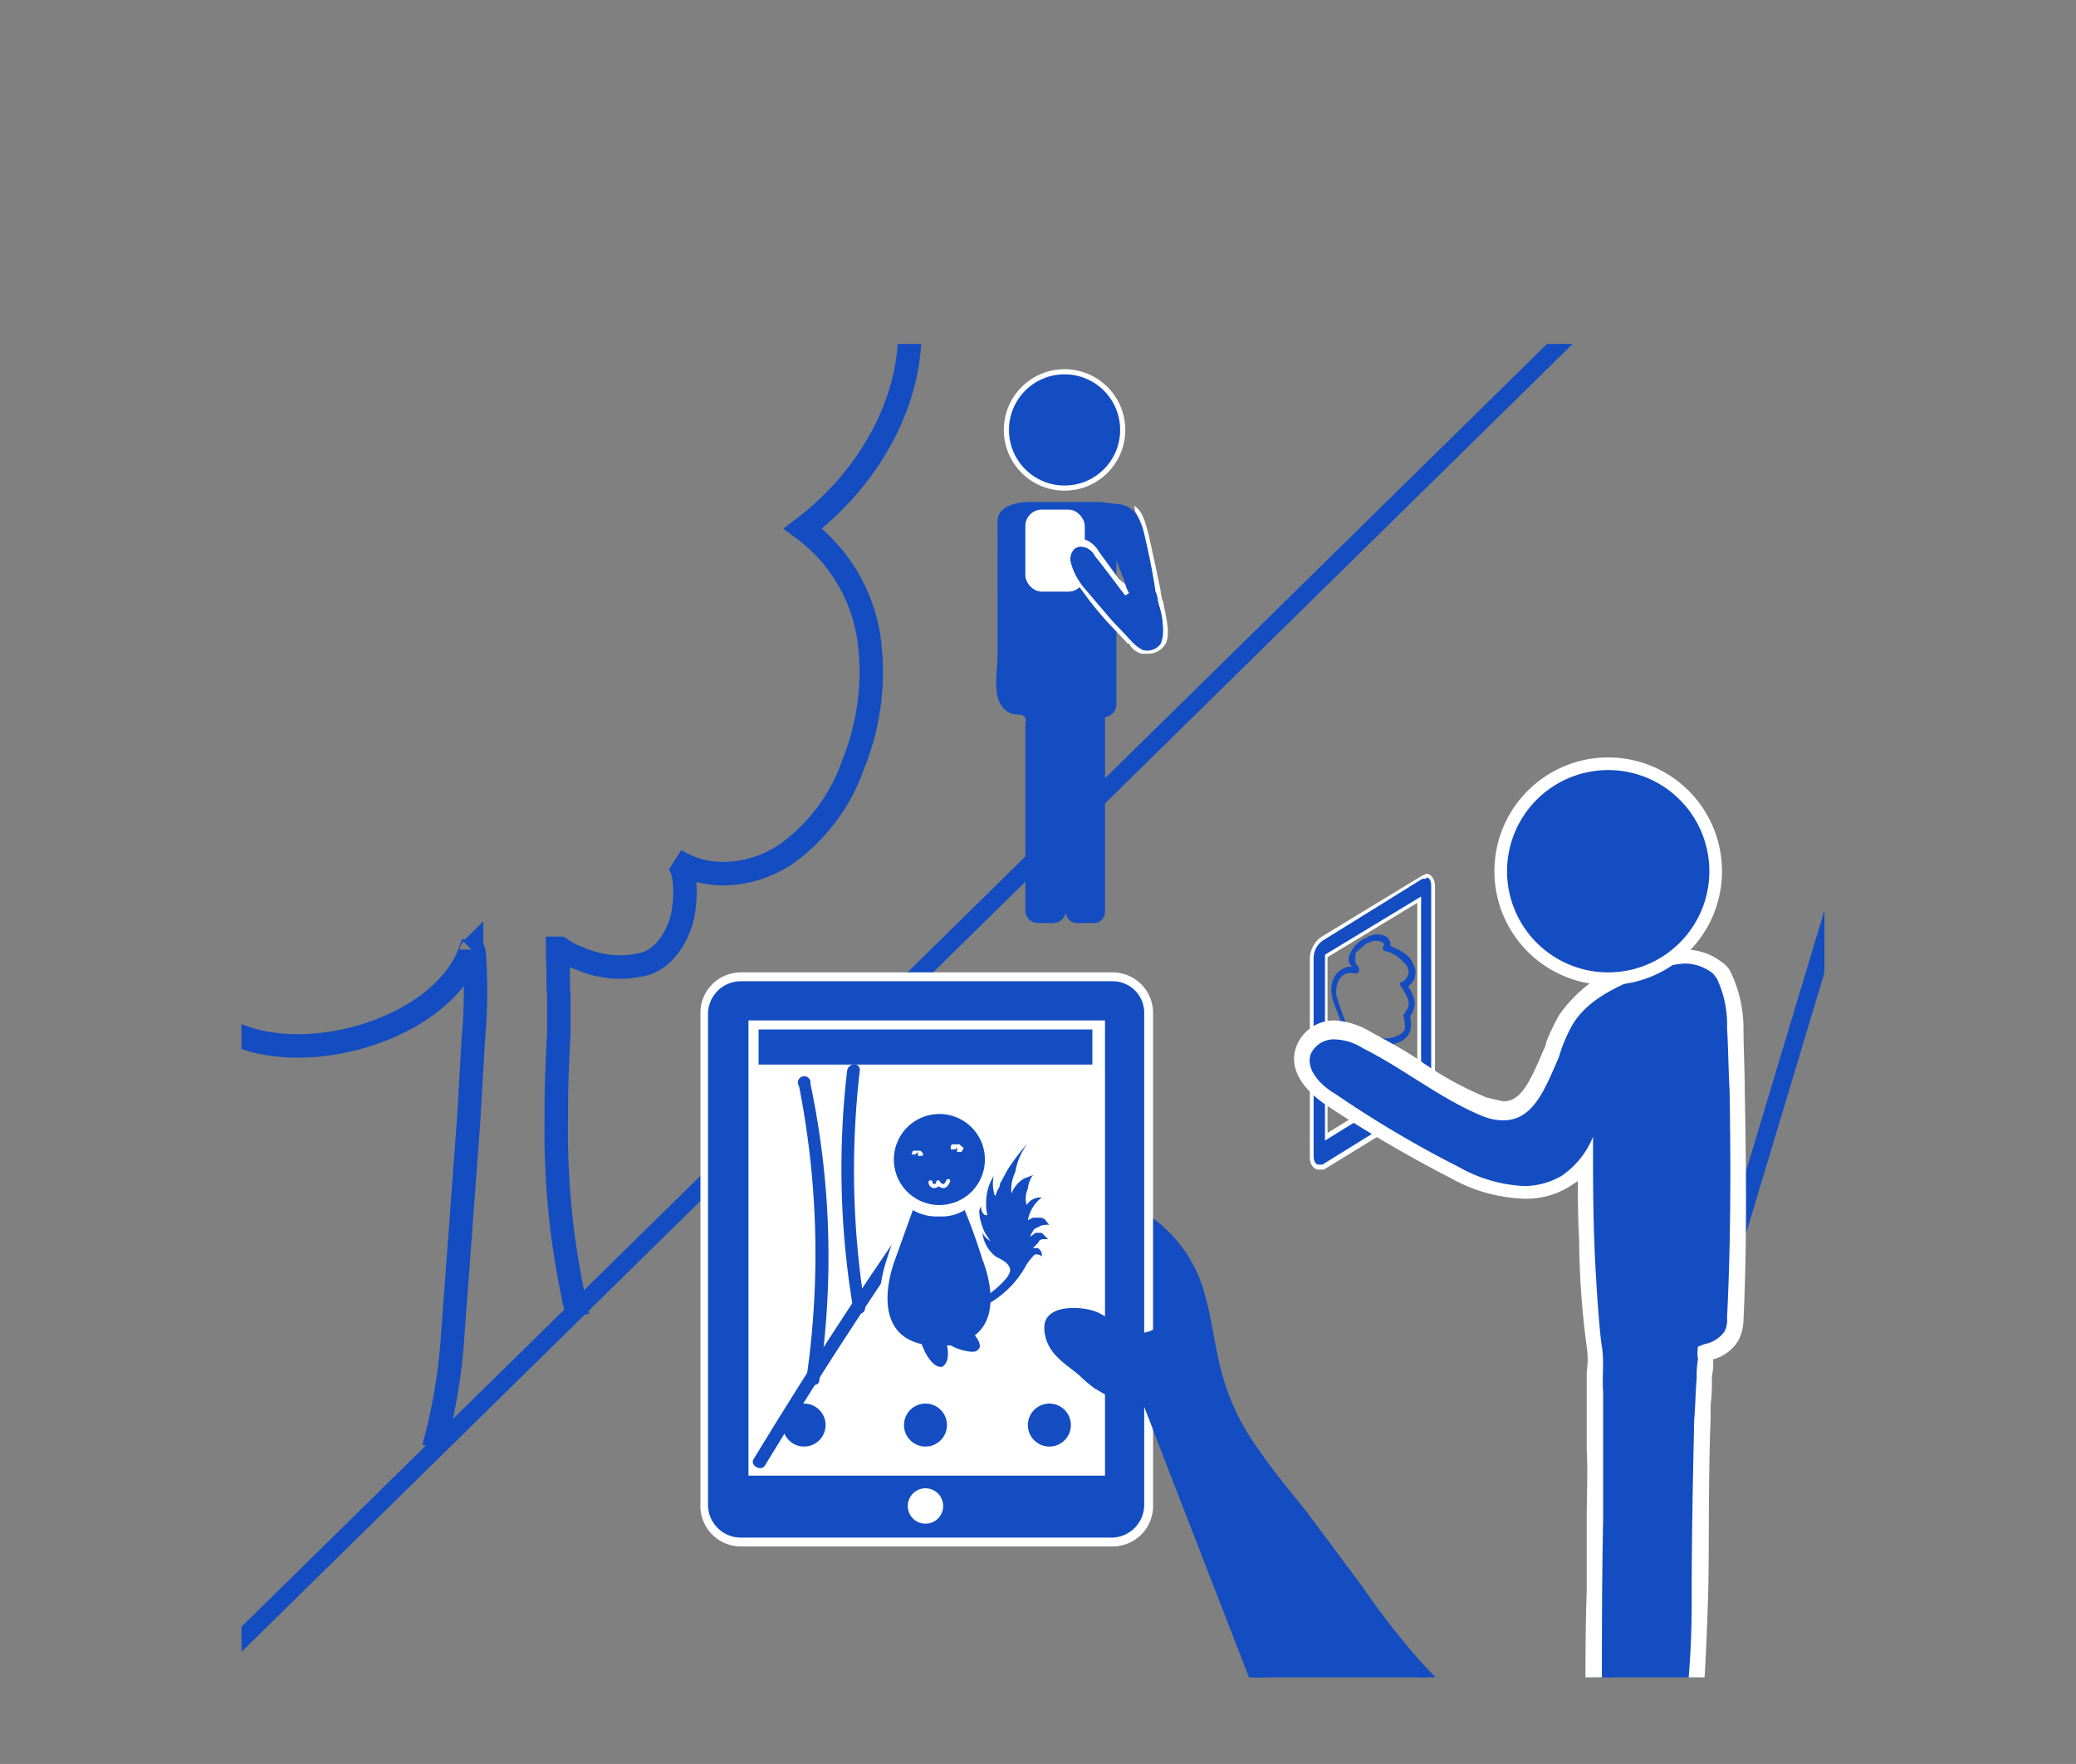 <svg xmlns="http://www.w3.org/2000/svg" xmlns:xlink="http://www.w3.org/1999/xlink" width="164.2" height="139.5" viewBox="0 0 164.2 139.5">
  <rect x="0" y="0" width="164.2" height="139.5" fill="#808080" stroke="none"/>
  <defs>
    <clipPath id="a" transform="translate(19.1 27.2)">
      <rect width="125.2" height="105.45" style="fill: none"/>
    </clipPath>
  </defs>
  <g style="clip-path: url(#a)">
    <line x1="163.5" y1="10.6" x2="124.9" y2="139" style="fill: none;stroke: #144dc1;stroke-miterlimit: 10;stroke-width: 1.421px"/>
    <line x1="16.5" y1="132.2" x2="147.6" y2="3.4" style="fill: none;stroke: #144dc1;stroke-miterlimit: 10;stroke-width: 1.421px"/>
    <path d="M15.2,87.3a43.8,43.8,0,0,0,1.5-8.8l1.2-16.2c.2-2.7.3-5.4.5-8.1a40.1,40.1,0,0,0,0-6c0-.2-.1-.4-.2-.3a.1.1,0,0,1-.1.1C15,56.6-4.9,59.5-5,47.6a9,9,0,0,1,2.4-6.4c-2.7-.9-5.6-1.3-8.3-2.5a12.2,12.2,0,0,1-7.2-11.8c.3-4.9,2.4-10.6,7-13.1-2.4-7.7-3.4-15.2-.3-23A27.3,27.3,0,0,1,3.9-24.8a23.5,23.5,0,0,1,21.5,2.6c2.8,2.1,5.2,5.2,5,8.7,4.2-3.9,11.1-4.1,15.8-1A16.2,16.2,0,0,1,52.8.4c-.5,5.6-3.9,10.8-8.4,14.2a13.2,13.2,0,0,1,5.2,8.5,19.4,19.4,0,0,1-1.2,10.1A14.6,14.6,0,0,1,43,40.4c-2.6,1.7-6.1,2.1-8.7.4,1.1.7.8,3.8.5,4.8S33.7,48.4,32,49a7.8,7.8,0,0,1-5-.3l-1-.4-.8-.5H25v.8c.1.9,0,1.9.1,2.9v3c-.1,1.9-.2,3.9-.2,5.9v.9a63.2,63.2,0,0,0,1.7,15.6" transform="translate(19.1 27.2)" style="fill: none;stroke: #144dc1;stroke-miterlimit: 10;stroke-width: 1.857px"/>
    <g>
      <rect x="59.1" y="80.7" width="28.2" height="35.97" style="fill: #fff"/>
      <g>
        <rect x="60" y="81.4" width="26.4" height="2.79" style="fill: #144dc1"/>
        <circle cx="73.2" cy="112.7" r="1.7" style="fill: #144dc1"/>
        <circle cx="83" cy="112.7" r="1.7" style="fill: #144dc1"/>
        <circle cx="63.6" cy="112.7" r="1.7" style="fill: #144dc1"/>
        <g>
          <path d="M82.7,111.8,71.8,83.6a6.8,6.8,0,0,1-4.9-2.2,3.7,3.7,0,0,0-.1-1.1h.3A7.6,7.6,0,0,0,70,82.8l-.7-10.1a35.5,35.5,0,0,0-.3-4.6,10.4,10.4,0,0,1,4.4,2.8A12.1,12.1,0,0,1,76,76.5c.5,2,.7,4.1,1.4,6.1a21.5,21.5,0,0,0,4.7,7.8c3.7,4.6,6.9,9.7,10.8,14.2.9,1.1,2.5,2.1,3,3.4" transform="translate(19.1 27.2)" style="fill: #144dc1"/>
          <path d="M83.2,111.7,72.3,83.5c-.1-.2-.2-.4-.5-.4a6.2,6.2,0,0,1-3-.9c-.4-.2-1.1-.5-1.3-.9s-.1-.8-.2-1.2l-.8.6c.6.3,1.1,1.1,1.7,1.5a7.8,7.8,0,0,0,1.5,1,.5.5,0,0,0,.8-.4L70,74.9c-.2-2.3-.1-4.7-.5-6.9l-.7.6A9.7,9.7,0,0,1,74,72.5a17.7,17.7,0,0,1,1.9,5.9,30,30,0,0,0,1.5,5.7,21,21,0,0,0,2.9,5c2.6,3.3,5.1,6.6,7.6,10,1.2,1.7,2.5,3.3,3.8,4.8s3,2.7,3.8,4.4,1.1,0,.9-.6-2.3-2.5-3.4-3.8a61.7,61.7,0,0,1-4.4-5.7l-4.1-5.5c-1.3-1.7-2.8-3.4-4-5.2a18.1,18.1,0,0,1-2.9-5.9c-.6-2.1-.8-4.3-1.4-6.4a10.9,10.9,0,0,0-7.1-7.6.5.5,0,0,0-.6.6c.4,2.3.3,4.8.5,7.1l.5,7.5.7-.5A5.9,5.9,0,0,1,68.3,81a6.8,6.8,0,0,0-1.2-1.2.6.6,0,0,0-.8.6c.2.8-.1,1.1.5,1.6a5.8,5.8,0,0,0,1.5,1.1,6.4,6.4,0,0,0,3.5,1l-.5-.3,10.9,28.1c.3.7,1.3.4,1-.2Z" transform="translate(19.1 27.2)" style="fill: #144dc1"/>
        </g>
        <g>
          <path d="M39.5,94.7a2.9,2.9,0,0,1-2.9-2.9V53a2.9,2.9,0,0,1,2.9-2.9H68.9A2.9,2.9,0,0,1,71.8,53V91.8a2.9,2.9,0,0,1-2.9,2.9Zm28.4-5.5V53.9H40.4V89.2Z" transform="translate(19.1 27.2)" style="fill: #144dc1"/>
          <path d="M68.9,50.4A2.5,2.5,0,0,1,71.4,53V91.8a2.6,2.6,0,0,1-2.5,2.6H39.5a2.6,2.6,0,0,1-2.6-2.6V53a2.6,2.6,0,0,1,2.6-2.6H68.9M40.1,89.5H68.3v-36H40.1v36M68.9,49.7H39.5A3.2,3.2,0,0,0,36.3,53V91.8a3.2,3.2,0,0,0,3.2,3.3H68.9a3.2,3.2,0,0,0,3.2-3.3V53a3.2,3.2,0,0,0-3.2-3.3ZM40.8,54.2H67.6V88.8H40.8V54.2Z" transform="translate(19.1 27.2)" style="fill: #fff"/>
        </g>
        <circle cx="73.2" cy="119.1" r="1.4" style="fill: #fff"/>
        <g>
          <path d="M82.7,111.8,71.8,83.6a6.8,6.8,0,0,1-4.9-2.2c-.9-.7-3.4-2.7-2.8-4a1.1,1.1,0,0,1,.7-.6,3.9,3.9,0,0,1,3.6.7c.9.7,1.9,1.5,3,1.3s1.7-1.2,2.7-1.4" transform="translate(19.1 27.2)" style="fill: #144dc1"/>
          <path d="M83.2,111.7,72.3,83.5c-.1-.2-.2-.4-.5-.4a7.8,7.8,0,0,1-4.9-2.3l-1.4-1.3-.7-.8c-.3-.6-.4-.8.1-1.2s3.7,1.2,5.3,1.7,2.6-.9,4-1.4.4-1.2-.3-.9-1.9,1.5-3.1,1.3-2.2-1.3-3.3-1.7-4.1-.6-4,1.4,1.8,2.8,2.8,3.7a8.8,8.8,0,0,0,5.5,2.5l-.5-.3,10.9,28.1c.3.7,1.3.4,1-.2Z" transform="translate(19.1 27.2)" style="fill: #144dc1"/>
        </g>
        <path d="M55.8,65c-5.4,7.5-10.5,15.3-15.3,23.2-.3.5.6,1,.9.5,4.8-7.9,9.9-15.7,15.3-23.2.4-.5-.5-1-.9-.5Z" transform="translate(19.1 27.2)" style="fill: #144dc1"/>
        <g>
          <g>
            <path d="M55.3,81.2c-.7,0-1.4-.9-1.7-1.8a3.7,3.7,0,0,1-2.4-1.8c-1.1-2.1.2-5.2.2-5.3h0s.7-2.1,1.5-3.9v-.3l.3.2a4.1,4.1,0,0,0,1.9.4,3.7,3.7,0,0,0,1.8-.4l.3-.2.2.3a34.6,34.6,0,0,1,1.4,3.9c.1.1,1.7,4.2-.4,6.2.2.5.3.9.1,1.2s-.4.3-.9.3a3.1,3.1,0,0,1-1.5-.4c0,.8-.2,1.4-.7,1.6Z" transform="translate(19.1 27.2)" style="fill: #144dc1"/>
            <path d="M57.2,68.5c.8,1.9,1.4,3.9,1.4,3.9s1.8,4.2-.6,6c.4.5.5.9.3,1.1s-.3.2-.6.2a4.1,4.1,0,0,1-1.6-.5h-.3c.2.9,0,1.5-.4,1.7h-.1c-.5,0-1.1-.7-1.5-1.8-4.4-1-2.1-6.7-2.1-6.7l1.4-3.9a3.8,3.8,0,0,0,2.1.5,3.5,3.5,0,0,0,2-.5m-4.4-.8-.2.6a37.9,37.9,0,0,0-1.5,3.9c0,.1-1.3,3.3-.1,5.6a3.3,3.3,0,0,0,2.3,1.8c.5,1,1.2,1.9,2,1.9h.3a1.6,1.6,0,0,0,.9-1.4l1.2.3a1.1,1.1,0,0,0,1.1-.5,1.2,1.2,0,0,0,0-1.4c2.1-2.2.5-6.2.4-6.4a37,37,0,0,0-1.4-3.8l-.3-.6-.6.3a3.3,3.3,0,0,1-1.7.4,3.9,3.9,0,0,1-1.8-.4l-.6-.3Z" transform="translate(19.1 27.2)" style="fill: #fff"/>
          </g>
          <g>
            <path d="M55.2,68.4A3.9,3.9,0,1,1,59,64.5,3.9,3.9,0,0,1,55.2,68.4Z" transform="translate(19.1 27.2)" style="fill: #144dc1"/>
            <path d="M55.2,60.9a3.6,3.6,0,1,1-3.6,3.6,3.6,3.6,0,0,1,3.6-3.6m0-.6a4.2,4.2,0,1,0,0,8.4,4.2,4.2,0,0,0,0-8.4Z" transform="translate(19.1 27.2)" style="fill: #fff"/>
          </g>
          <path d="M54.5,66.3a.3.3,0,0,0,.6,0,.5.5,0,0,0,.4.3c.2,0,.3-.2.4-.4" transform="translate(19.1 27.2)" style="fill: none;stroke: #fff;stroke-linecap: round;stroke-linejoin: round;stroke-width: 0.316px"/>
          <path d="M56.6,63.9h.2c.1,0,.2,0,.2-.1a.3.3,0,0,0,.1-.2.1.1,0,0,0-.1-.1l-.2-.2h-.6a.3.3,0,0,0-.1.2v.2h.3c.1,0,.1,0,.1-.1h.1v-.2Z" transform="translate(19.1 27.2)" style="fill: #fff"/>
          <path d="M53.5,64.2h.1s.1.1.1,0h.2V64a3980657295328.6,3980657295328.6,0,0,1-.2-.2h-.6c0,.1-.1.2-.1.3h.3l.2-.2Z" transform="translate(19.1 27.2)" style="fill: #fff"/>
          <path d="M59,70.6a3,3,0,0,1-.4-.8,6.4,6.4,0,0,1-.2-.7c0-.2-.1-.5,0-.7s.1-.2.1-.3a1.3,1.3,0,0,0,.1.6l.2.2H59a3.1,3.1,0,0,1-.1-1,3.9,3.9,0,0,1,.6-2.1,2.9,2.9,0,0,0,.1,1.6,2.6,2.6,0,0,0,.2-.5.8.8,0,0,0,.2-.5l.6-1.1a16.6,16.6,0,0,1,1.6-2.1,5.2,5.2,0,0,0-1,2.3,3.2,3.2,0,0,0-.3,1.7,2.3,2.3,0,0,1,1-1.2l.8-.3c-.3.1-.5.9-.5,1.1a1.9,1.9,0,0,0-.1,1.3,1.3,1.3,0,0,1,1.2-.6,2.9,2.9,0,0,0-1.1,1.8l.4-.2h.5a.6.6,0,0,1,.5.2l.3.4c-.1-.1-.5,0-.6,0l-.6.3c-.1.2-.3.4-.3.6l.4-.3h.5l.2.2.3.3h-.4c-.2,0-.3.1-.4.3l-.4.4h.3c.2,0,.3.2.4.4v.3c-.1-.2-.4-.2-.5-.2s-.5.5-.7.8a7.8,7.8,0,0,1-5,3.9l-1.2.2H54.8s-.3-.3-.1-.3A7.8,7.8,0,0,0,60.4,74a1.6,1.6,0,0,0,.4-.7c0-.6-.7-.9-1.1-1.1a2.7,2.7,0,0,1-1.1-2c0,.2.3.5.3.5l.5.4C59.2,71,59.1,70.7,59,70.6Z" transform="translate(19.1 27.2)" style="fill: #144dc1"/>
        </g>
      </g>
      <path d="M44.1,58.7a68.4,68.4,0,0,1,.6,23c-.1.6.9.9,1,.3A66.3,66.3,0,0,0,45,58.5a.5.5,0,1,0-.9.2Z" transform="translate(19.1 27.2)" style="fill: #144dc1"/>
      <path d="M47.9,57.5a66.6,66.6,0,0,0,.5,18.9c.1.6,1.1.3.9-.3a68.2,68.2,0,0,1-.4-18.6c.1-.7-.9-.7-1,0Z" transform="translate(19.1 27.2)" style="fill: #144dc1"/>
    </g>
    <g>
      <g>
        <path d="M89.6,59.7c-.1-1.3-.1-2.7-.1-4s-.2-.3-.3-.2a2.3,2.3,0,0,1-1.8,0c-.5-.2-1.5-1.4-.2-1.4s.2-.2.2-.3a20.9,20.9,0,0,1-.8-2.3c-.1-1,.4-2,1.5-1.7a.3.3,0,0,0,.3-.3.5.5,0,0,0-.2-.4c-.1-.3-.1,0-.1-.5s0-.4.3-.7l.6-.5.6-.2c.1,0,1,0,.7.5a.2.2,0,0,0,.1.3,2.6,2.6,0,0,1,1.5.9.9.9,0,0,1-.2,1.6c-.1,0-.1.2,0,.3a6,6,0,0,1,.6,1.1,1.2,1.2,0,0,1-.3,1c0,.1-.1.1-.1.2s.2.7.1,1.1-1,.8-1.6.7-.3.1-.3.2,0,2.9.1,4.3a.2.2,0,1,0,.4,0c0-1.4.1-2.8,0-4.3l-.2.3c1.1.1,2.2-.5,2.1-1.7s-.2-.3-.1-.5.2-.2.2-.3a1.9,1.9,0,0,0,.2-.8,3,3,0,0,0-.7-1.5v.3a1.3,1.3,0,0,0,.6-1.8c-.3-.9-1.2-1.2-2.1-1.6l.2.4a.8.8,0,0,0-.4-1.1,1.6,1.6,0,0,0-1.5.2,2.3,2.3,0,0,0-1.2,1.2.9.9,0,0,0-.1.7c.1.3.4.4.5.7l.2-.3a1.6,1.6,0,0,0-2,1.1c-.4,1.3.5,2.3.7,3.5l.3-.3c-1.1,0-1.4.9-.8,1.7a2.4,2.4,0,0,0,2.9.6l-.3-.2c0,1.3,0,2.7.1,4a.3.3,0,0,0,.5,0Z" transform="translate(19.1 27.2)" style="fill: #144dc1"/>
        <g>
          <path d="M85.2,65.2c-.3,0-.5-.4-.5-.9V48.6a1.8,1.8,0,0,1,.7-1.5l8-4.9h.3c.3,0,.6.2.6.8V58.6a2.3,2.3,0,0,1-.8,1.6L85.6,65Zm.6-2.6,7.3-4.5V43.9l-7.3,4.5Z" transform="translate(19.1 27.2)" style="fill: #144dc1"/>
          <path d="M93.7,42.2c.3,0,.4.3.4.7V58.6a1.6,1.6,0,0,1-.7,1.4l-7.9,4.9h-.3c-.2,0-.4-.2-.4-.7V48.6a1.7,1.7,0,0,1,.7-1.4l7.9-4.9h.3m-8,20.7,7.6-4.7V43.7l-7.6,4.6V62.9m8-21-.4.2-7.9,4.8a2.2,2.2,0,0,0-.9,1.7V64.3c0,.7.4,1,.7,1h.4l8-4.9a2.3,2.3,0,0,0,.8-1.7V42.9c0-.7-.4-1-.7-1Zm-7.8,6.6L93,44.2V58l-7.1,4.4V48.5Z" transform="translate(19.1 27.2)" style="fill: #fff"/>
        </g>
        <ellipse cx="89.5" cy="61.5" rx="0.6" ry="0.3" transform="translate(21.6 153.7) rotate(-71.3)" style="fill: #fff"/>
      </g>
      <g>
        <path d="M110.1,111.7a2.8,2.8,0,0,1-2.7-1.7,5.9,5.9,0,0,1-.5-2.9c0-2.7.1-5.4.1-8.2s0-4,.1-5.9V87.7c0-1.6,0-3.2-.1-4.8a5.7,5.7,0,0,1,.1-1.3,15.5,15.5,0,0,0-.1-2.2c-.4-3-.5-5.9-.6-8.4s-.1-4.2-.1-6l-1.5,1.3a6.3,6.3,0,0,1-3.3.9A11.4,11.4,0,0,1,96,65.6a96.7,96.7,0,0,1-9.9-5.7c-1.8-1.3-2.6-2.8-2.1-4.1a2.8,2.8,0,0,1,2.5-1.4,4.9,4.9,0,0,1,2.5.7l3.8,2.2a26.9,26.9,0,0,0,5.5,3.1,5.6,5.6,0,0,0,1.5.4c1.9,0,2.8-2.1,3.8-4.6l.2-.6a20,20,0,0,1,1-2.1c1.1-1.9,3.2-3,5.2-3.9h.2a10.3,10.3,0,0,1,3.9-1.1,4.4,4.4,0,0,1,2.7.9l.5.6a8.8,8.8,0,0,1,.8,4.1c.1,1.7.2,3.3.2,5,.1,5.4.1,11.8-.2,18.1a3.4,3.4,0,0,1-.2,1.3,3.4,3.4,0,0,1-2.1,1.3h0v2.2c0,.6-.1,1.3-.1,2v1.2c-.2,4.9-.3,9.8-.3,14.2s-.1,5.6-.3,8a6.6,6.6,0,0,1-.6,2.2,5.7,5.7,0,0,1-3.9,2.2Z" transform="translate(19.1 27.2)" style="fill: #144dc1"/>
        <path d="M114.1,49a3.6,3.6,0,0,1,2.3.8l.3.4a8.5,8.5,0,0,1,.8,3.9c.1,1.6.1,3.2.2,4.9.1,6,.1,12-.2,18a2,2,0,0,1-.2,1.1,2.5,2.5,0,0,1-1.6,1l-.5.2a3.3,3.3,0,0,0,0,1,7.6,7.6,0,0,0-.1,1.5c-.1,1.1-.1,2.2-.2,3.3-.1,4.7-.2,9.4-.2,14.2a69.7,69.7,0,0,1-.4,7.9,3.8,3.8,0,0,1-.4,1.9,5.5,5.5,0,0,1-3.5,2h-.3a2.4,2.4,0,0,1-2.2-1.4,5.7,5.7,0,0,1-.3-2.6c0-4.7,0-9.4.1-14.1V82.9c-.1-1.2.1-2.4-.1-3.6s-.5-5.5-.6-8.3-.1-5.2-.1-7.8v-.5a6.8,6.8,0,0,1-2.5,3.1,6,6,0,0,1-2.9.8,11.6,11.6,0,0,1-5.2-1.5,87.1,87.1,0,0,1-9.8-5.8c-1.2-.7-2.4-2-1.9-3.2A2,2,0,0,1,86.5,55h0a4.4,4.4,0,0,1,2.2.7c3.2,1.6,6,3.9,9.3,5.3a4.5,4.5,0,0,0,1.8.4c2.4,0,3.3-2.5,4.4-5a11.9,11.9,0,0,1,1.1-2.6c1.1-1.8,3.1-2.8,5-3.6a8.9,8.9,0,0,1,3.8-1.2m0-1.2a11.9,11.9,0,0,0-4.2,1.1h-.1a11.2,11.2,0,0,0-5.6,4.2,20,20,0,0,0-1,2.1,1.4,1.4,0,0,1-.2.6h0c-1.1,2.6-1.8,4.1-3.2,4.1l-1.3-.3a26.3,26.3,0,0,1-5.4-3c-1.2-.8-2.5-1.5-3.8-2.2a6.2,6.2,0,0,0-2.8-.9,3.2,3.2,0,0,0-3,1.9c-.7,1.6.1,3.3,2.3,4.8a104.4,104.4,0,0,0,9.9,5.8,12.7,12.7,0,0,0,5.8,1.6,6.5,6.5,0,0,0,3.6-1l.6-.4c0,1.4,0,2.9.1,4.6a66.5,66.5,0,0,0,.6,8.5,6.7,6.7,0,0,1,0,2v6.2c.1,1.7,0,3.5,0,5.3v5.8c-.1,2.8-.1,5.6-.1,8.3a7.4,7.4,0,0,0,.5,3.2,3.6,3.6,0,0,0,3.3,2h.4c1.5-.2,3.6-1,4.4-2.5a5.9,5.9,0,0,0,.7-2.5c.2-2.4.3-5,.4-8s0-9.3.2-14.1V83.9a14.1,14.1,0,0,0,.1-2c0-.4.1-.7.1-1v-.6h0a3.3,3.3,0,0,0,2-1.5,3.7,3.7,0,0,0,.4-1.6c.3-6.3.2-12.7.1-18.2,0-1.6-.1-3.3-.1-4.9a10.4,10.4,0,0,0-1-4.4,1.9,1.9,0,0,0-.7-.8,4.7,4.7,0,0,0-3-1Z" transform="translate(19.1 27.2)" style="fill: #fff"/>
      </g>
      <g>
        <circle cx="127.1" cy="68.9" r="8.5" style="fill: #144dc1"/>
        <path d="M108.1,33.7a8,8,0,0,1,0,16,8,8,0,0,1,0-16m0-1a9,9,0,1,0,9,9,9,9,0,0,0-9-9Z" transform="translate(19.1 27.2)" style="fill: #fff"/>
      </g>
    </g>
    <g>
      <circle cx="84.2" cy="34" r="4.6" style="fill: #144dc1;stroke: #fff;stroke-miterlimit: 10;stroke-width: 0.406px"/>
      <path d="M72.5,20.5a2,2,0,0,0-.2-.9c-.2-1.4-.5-2.9-.9-4.6h0a6.7,6.7,0,0,0-.6-1.5,2.1,2.1,0,0,0-1.2-.8l-1.7-.2H62.3c-.9,0-2.5.3-2.5,1.5V24.6c0,1.1-.3,2.6.1,3.6a1.8,1.8,0,0,0,.9,1c.4.2,1.1,0,1.2.4s0,.2,0,.3v15a1,1,0,0,0,1,.9h1.2a1,1,0,0,0,1-.9.9.9,0,0,0,1,.9h1.1a.9.9,0,0,0,1-.9V29.5a1,1,0,0,0,.9-1V22.2l1.2,1.3h0a2.8,2.8,0,0,0,.9.7,1.3,1.3,0,0,0,1.4-.5A5.1,5.1,0,0,0,72.5,20.5Zm-2.6-.6a4.5,4.5,0,0,1-.7-.9V17.1c.2.5.4,1.1.6,1.5a4.3,4.3,0,0,0,.4,1.1Z" transform="translate(19.1 27.2)" style="fill: #144dc1"/>
      <path d="M72.9,20.4a2.9,2.9,0,0,1-.2-.9c-.3-1.4-.6-2.9-1-4.6h0c-.2-.7-.4-1.7-1.1-2.1a4.3,4.3,0,0,1,.1.5,5.1,5.1,0,0,1,.7,1.7h0c.4,1.7.7,3.2.9,4.6a2,2,0,0,1,.2.9,5.1,5.1,0,0,1,.2,3.2,1.3,1.3,0,0,1-1.4.5,2.8,2.8,0,0,1-.9-.7h0l-1.6-1.7-2.3-2.7a5.1,5.1,0,0,1-.9-1.8,1.1,1.1,0,0,1,.3-1.1.8.8,0,0,1,.8-.1,1.3,1.3,0,0,1,.8.7l2.4,3.1.3-.2a2.4,2.4,0,0,1-.3-.7l-.5-.4h0l-1.6-2.2a2.1,2.1,0,0,0-1-.9,1.4,1.4,0,0,0-1.1.2,1.5,1.5,0,0,0-.5,1.4,4.7,4.7,0,0,0,1,2A27.6,27.6,0,0,0,68.5,22l1.6,1.7h.1a1.6,1.6,0,0,0,1,.8h.4a1.6,1.6,0,0,0,1.5-.8C73.5,22.9,73.1,21.5,72.9,20.4Z" transform="translate(19.1 27.2)" style="fill: #fff"/>
      <rect x="81.1" y="40.3" width="4.7" height="6.49" rx="1.3" style="fill: #fff"/>
      <path d="M72.5,20.4c.3,1.1.6,2.5.2,3.3a1.3,1.3,0,0,1-1.4.5,3.1,3.1,0,0,1-.9-.7h0l-1.6-1.7-2.3-2.7a5.1,5.1,0,0,1-.9-1.8,1.1,1.1,0,0,1,.3-1.1.8.8,0,0,1,.8-.1,1.3,1.3,0,0,1,.8.7c.4.4,2.2,2.9,2.4,3.1" transform="translate(19.1 27.2)" style="fill: #144dc1"/>
    </g>
  </g>
</svg>
